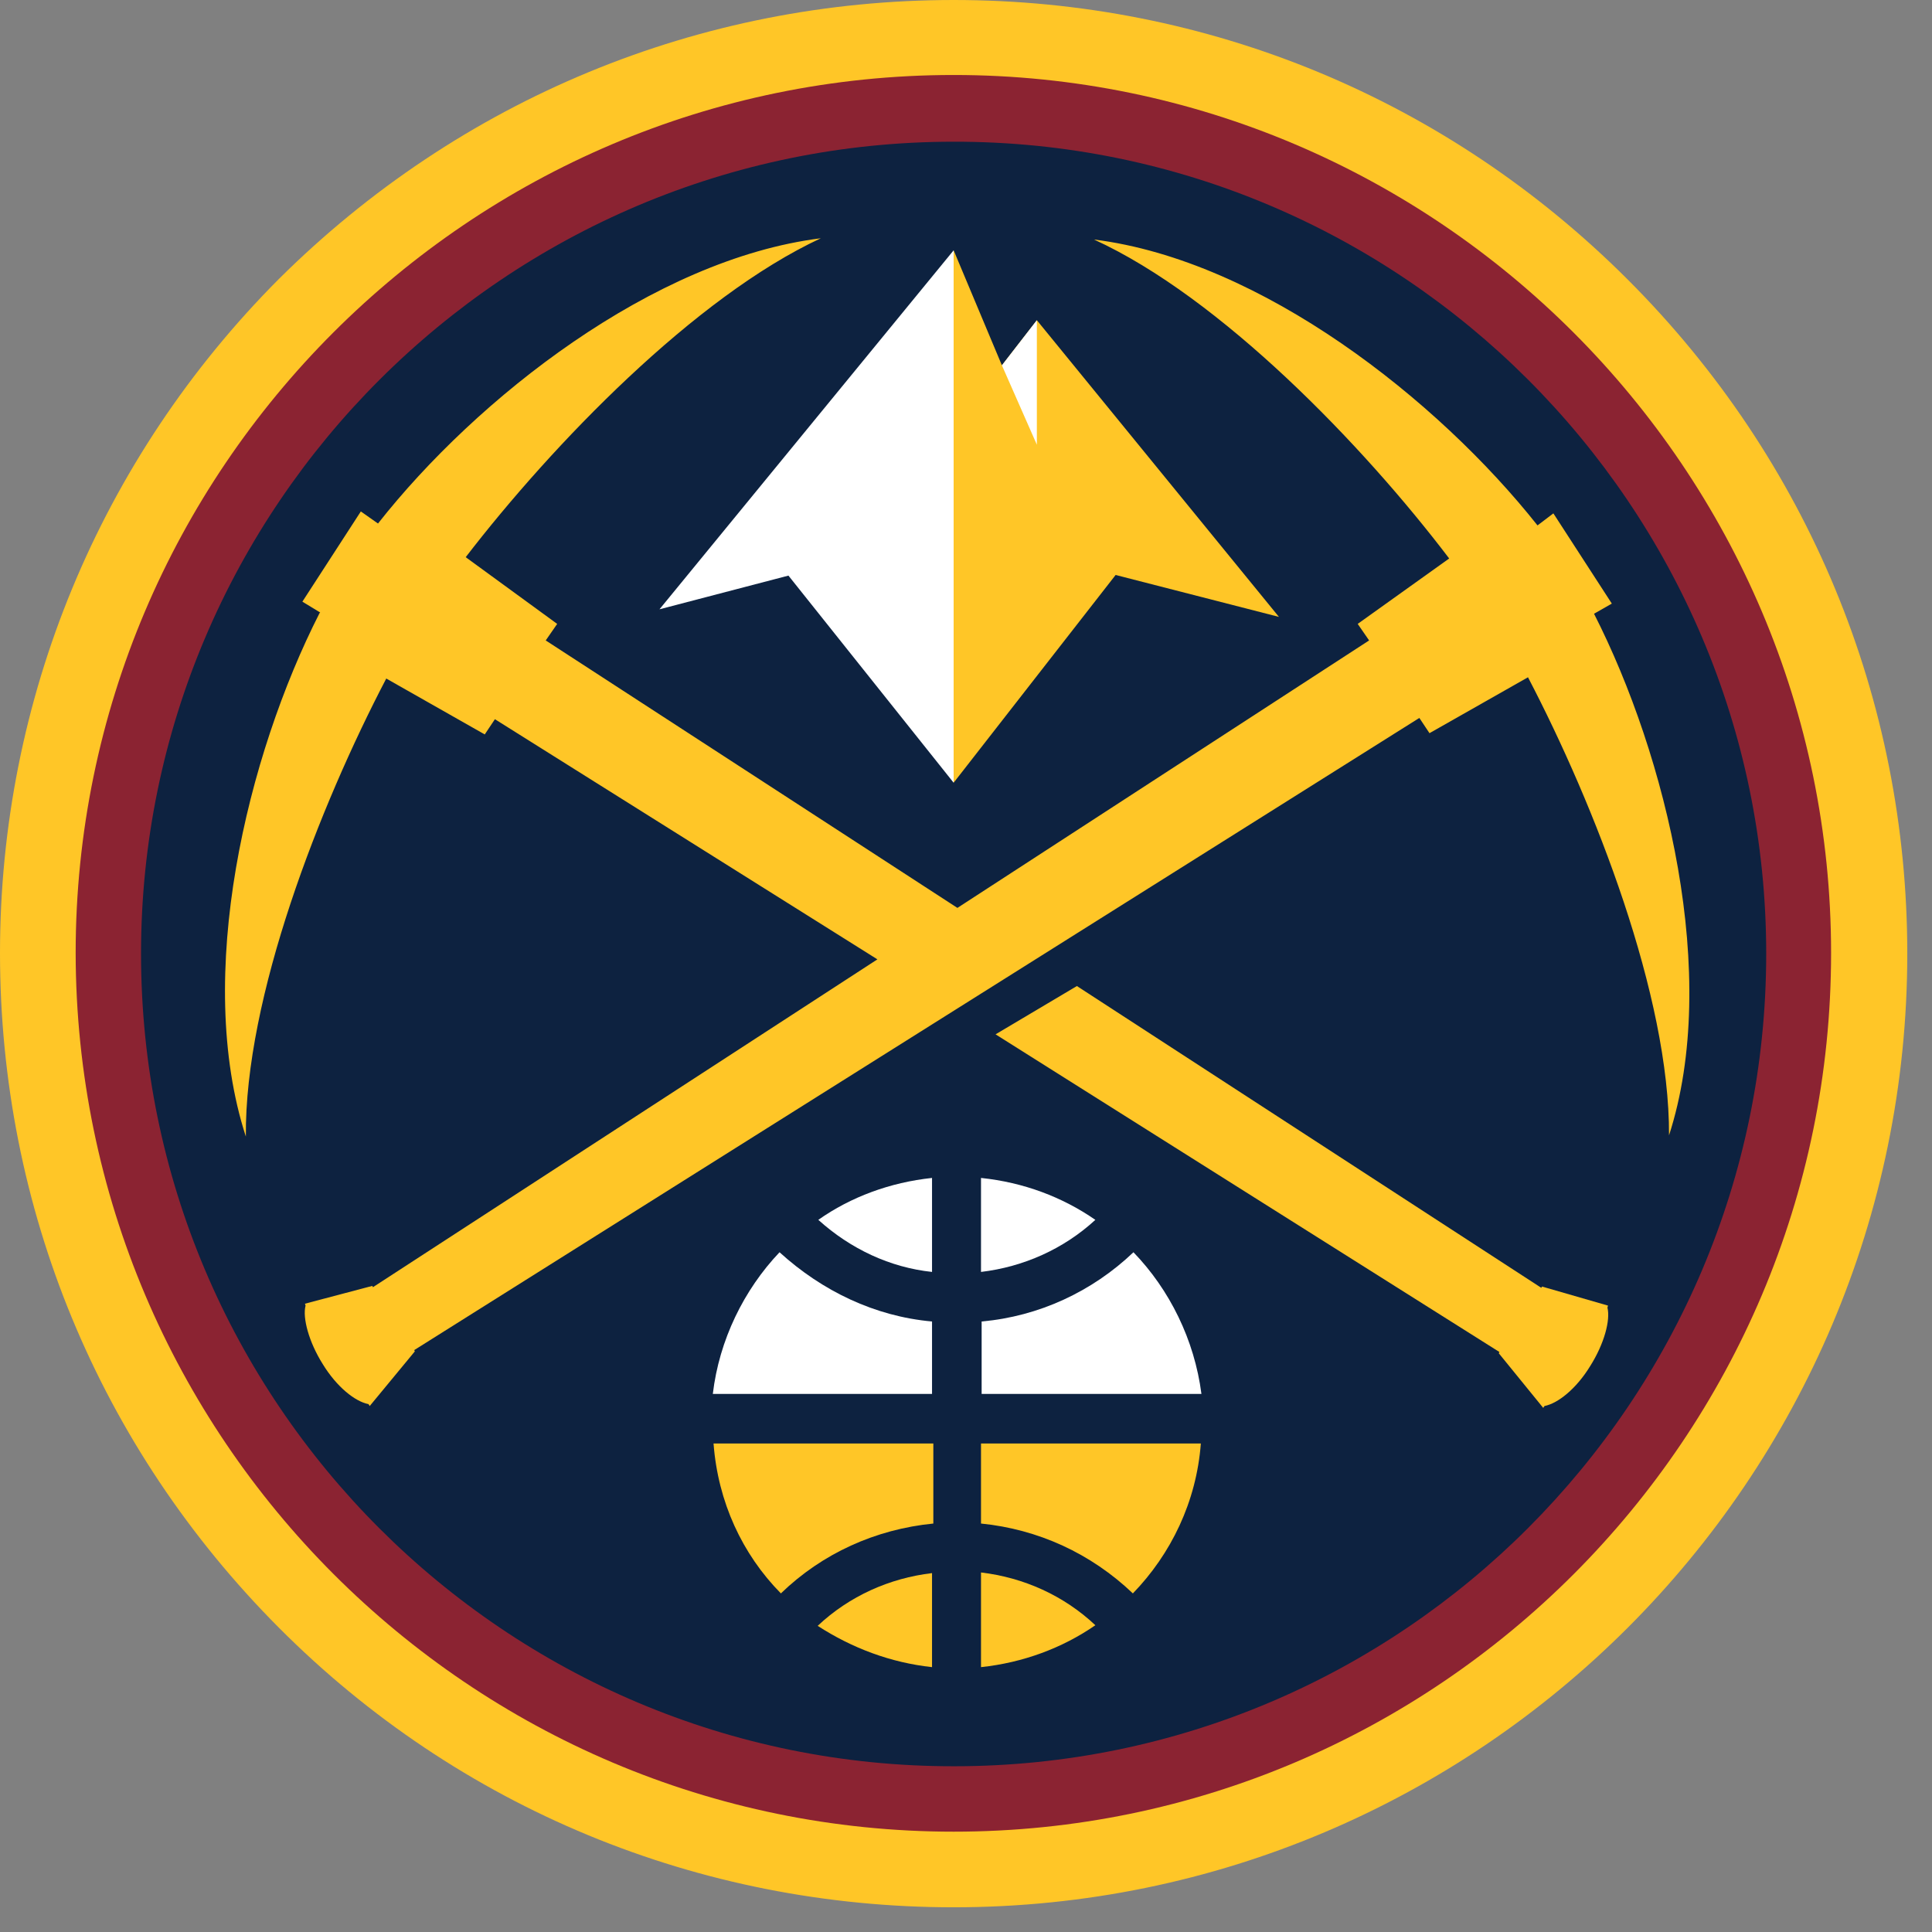 <svg width="43" height="43" viewBox="0 0 43 43" fill="none" xmlns="http://www.w3.org/2000/svg">
<rect x="0" y="0" width="43" height="43" fill="#808080" stroke="none"/>
<g clip-path="url(#clip0_104_1364)">
<path d="M21.225 0C26.881 0 32.212 2.206 36.228 6.222C40.244 10.238 42.45 15.569 42.45 21.225C42.45 32.933 32.933 42.45 21.225 42.45C15.555 42.45 10.209 40.244 6.208 36.228C2.206 32.212 0 26.881 0 21.211C0 15.569 2.22 10.209 6.208 6.208C10.238 2.206 15.569 0 21.225 0Z" fill="#FFC627"/>
<path d="M21.226 40.767C31.987 40.767 40.754 32 40.754 21.211C40.754 10.45 31.987 1.669 21.226 1.669C10.451 1.669 1.684 10.45 1.684 21.211C1.698 32 10.465 40.767 21.226 40.767Z" fill="#8B2332"/>
<path d="M3.139 21.225C3.139 11.27 11.255 3.154 21.224 3.154C31.193 3.139 39.31 11.256 39.31 21.225C39.31 31.194 31.208 39.311 21.238 39.311C11.255 39.325 3.139 31.208 3.139 21.225Z" fill="#0D2240"/>
<path d="M35.478 13.66L35.874 13.434L34.573 11.426L34.22 11.694C32.014 8.909 28.083 5.798 24.349 5.331C27.163 6.618 30.331 9.898 32.254 12.43L30.218 13.886L30.472 14.254L21.309 20.207L12.146 14.254L12.401 13.886L10.365 12.401C12.302 9.884 15.469 6.604 18.269 5.303C14.536 5.769 10.605 8.866 8.413 11.652L8.031 11.383L6.73 13.391L7.126 13.632L7.112 13.646C5.5 16.813 4.312 21.72 5.472 25.297C5.444 22.201 7.112 17.944 8.597 15.102L10.789 16.346L11.015 16.007L19.528 21.352L8.3 28.649L8.286 28.62L6.787 29.016L6.801 29.059C6.73 29.328 6.872 29.865 7.183 30.36C7.494 30.869 7.904 31.194 8.201 31.251L8.229 31.293L9.233 30.077L9.219 30.049L31.59 15.979L31.816 16.318L34.008 15.074C35.492 17.916 37.161 22.172 37.147 25.269C38.292 21.734 37.09 16.827 35.478 13.66Z" fill="#FFC627"/>
<path d="M34.319 28.634L34.305 28.663L23.968 21.946L22.158 23.021L33.372 30.091L33.358 30.119L34.347 31.335L34.376 31.293C34.673 31.236 35.083 30.911 35.394 30.402C35.705 29.907 35.846 29.384 35.776 29.101L35.79 29.059L34.319 28.634Z" fill="#FFC627"/>
<path d="M23.077 7.127L22.299 8.131L21.225 5.571V17.421L24.83 12.797L28.465 13.73L23.077 7.127Z" fill="#FFC627"/>
<path d="M23.077 9.898V7.127L22.299 8.131L23.077 9.898Z" fill="white"/>
<path d="M21.225 5.571L14.678 13.561L17.548 12.811L21.225 17.421V5.571Z" fill="white"/>
<path d="M17.38 35.464C18.299 34.574 19.487 34.036 20.773 33.909V32.127H15.881C15.98 33.428 16.517 34.588 17.38 35.464Z" fill="#FFC627"/>
<path d="M20.744 37.105V35.012C19.797 35.125 18.906 35.521 18.199 36.186C18.963 36.681 19.825 37.006 20.744 37.105Z" fill="#FFC627"/>
<path d="M21.834 26.217V28.309C22.781 28.196 23.672 27.8 24.379 27.15C23.644 26.641 22.781 26.316 21.834 26.217Z" fill="white"/>
<path d="M25.227 27.871C24.308 28.748 23.12 29.299 21.848 29.412V31.024H26.74C26.585 29.822 26.033 28.705 25.227 27.871Z" fill="white"/>
<path d="M20.744 28.309V26.217C19.811 26.316 18.934 26.641 18.213 27.15C18.934 27.8 19.811 28.21 20.744 28.309Z" fill="white"/>
<path d="M21.834 32.127V33.909C23.107 34.036 24.28 34.574 25.214 35.464C26.062 34.588 26.628 33.428 26.727 32.127H21.834Z" fill="#FFC627"/>
<path d="M15.865 31.024H20.744V29.412C19.471 29.299 18.297 28.733 17.35 27.871C16.558 28.705 16.007 29.822 15.865 31.024Z" fill="white"/>
<path d="M21.834 37.105C22.767 37.006 23.644 36.681 24.379 36.172C23.672 35.507 22.781 35.111 21.834 34.998V37.105Z" fill="#FFC627"/>
</g>
<defs>
<clipPath id="clip0_104_1364">
<rect width="42.45" height="42.45" fill="white"/>
</clipPath>
</defs>
</svg>
